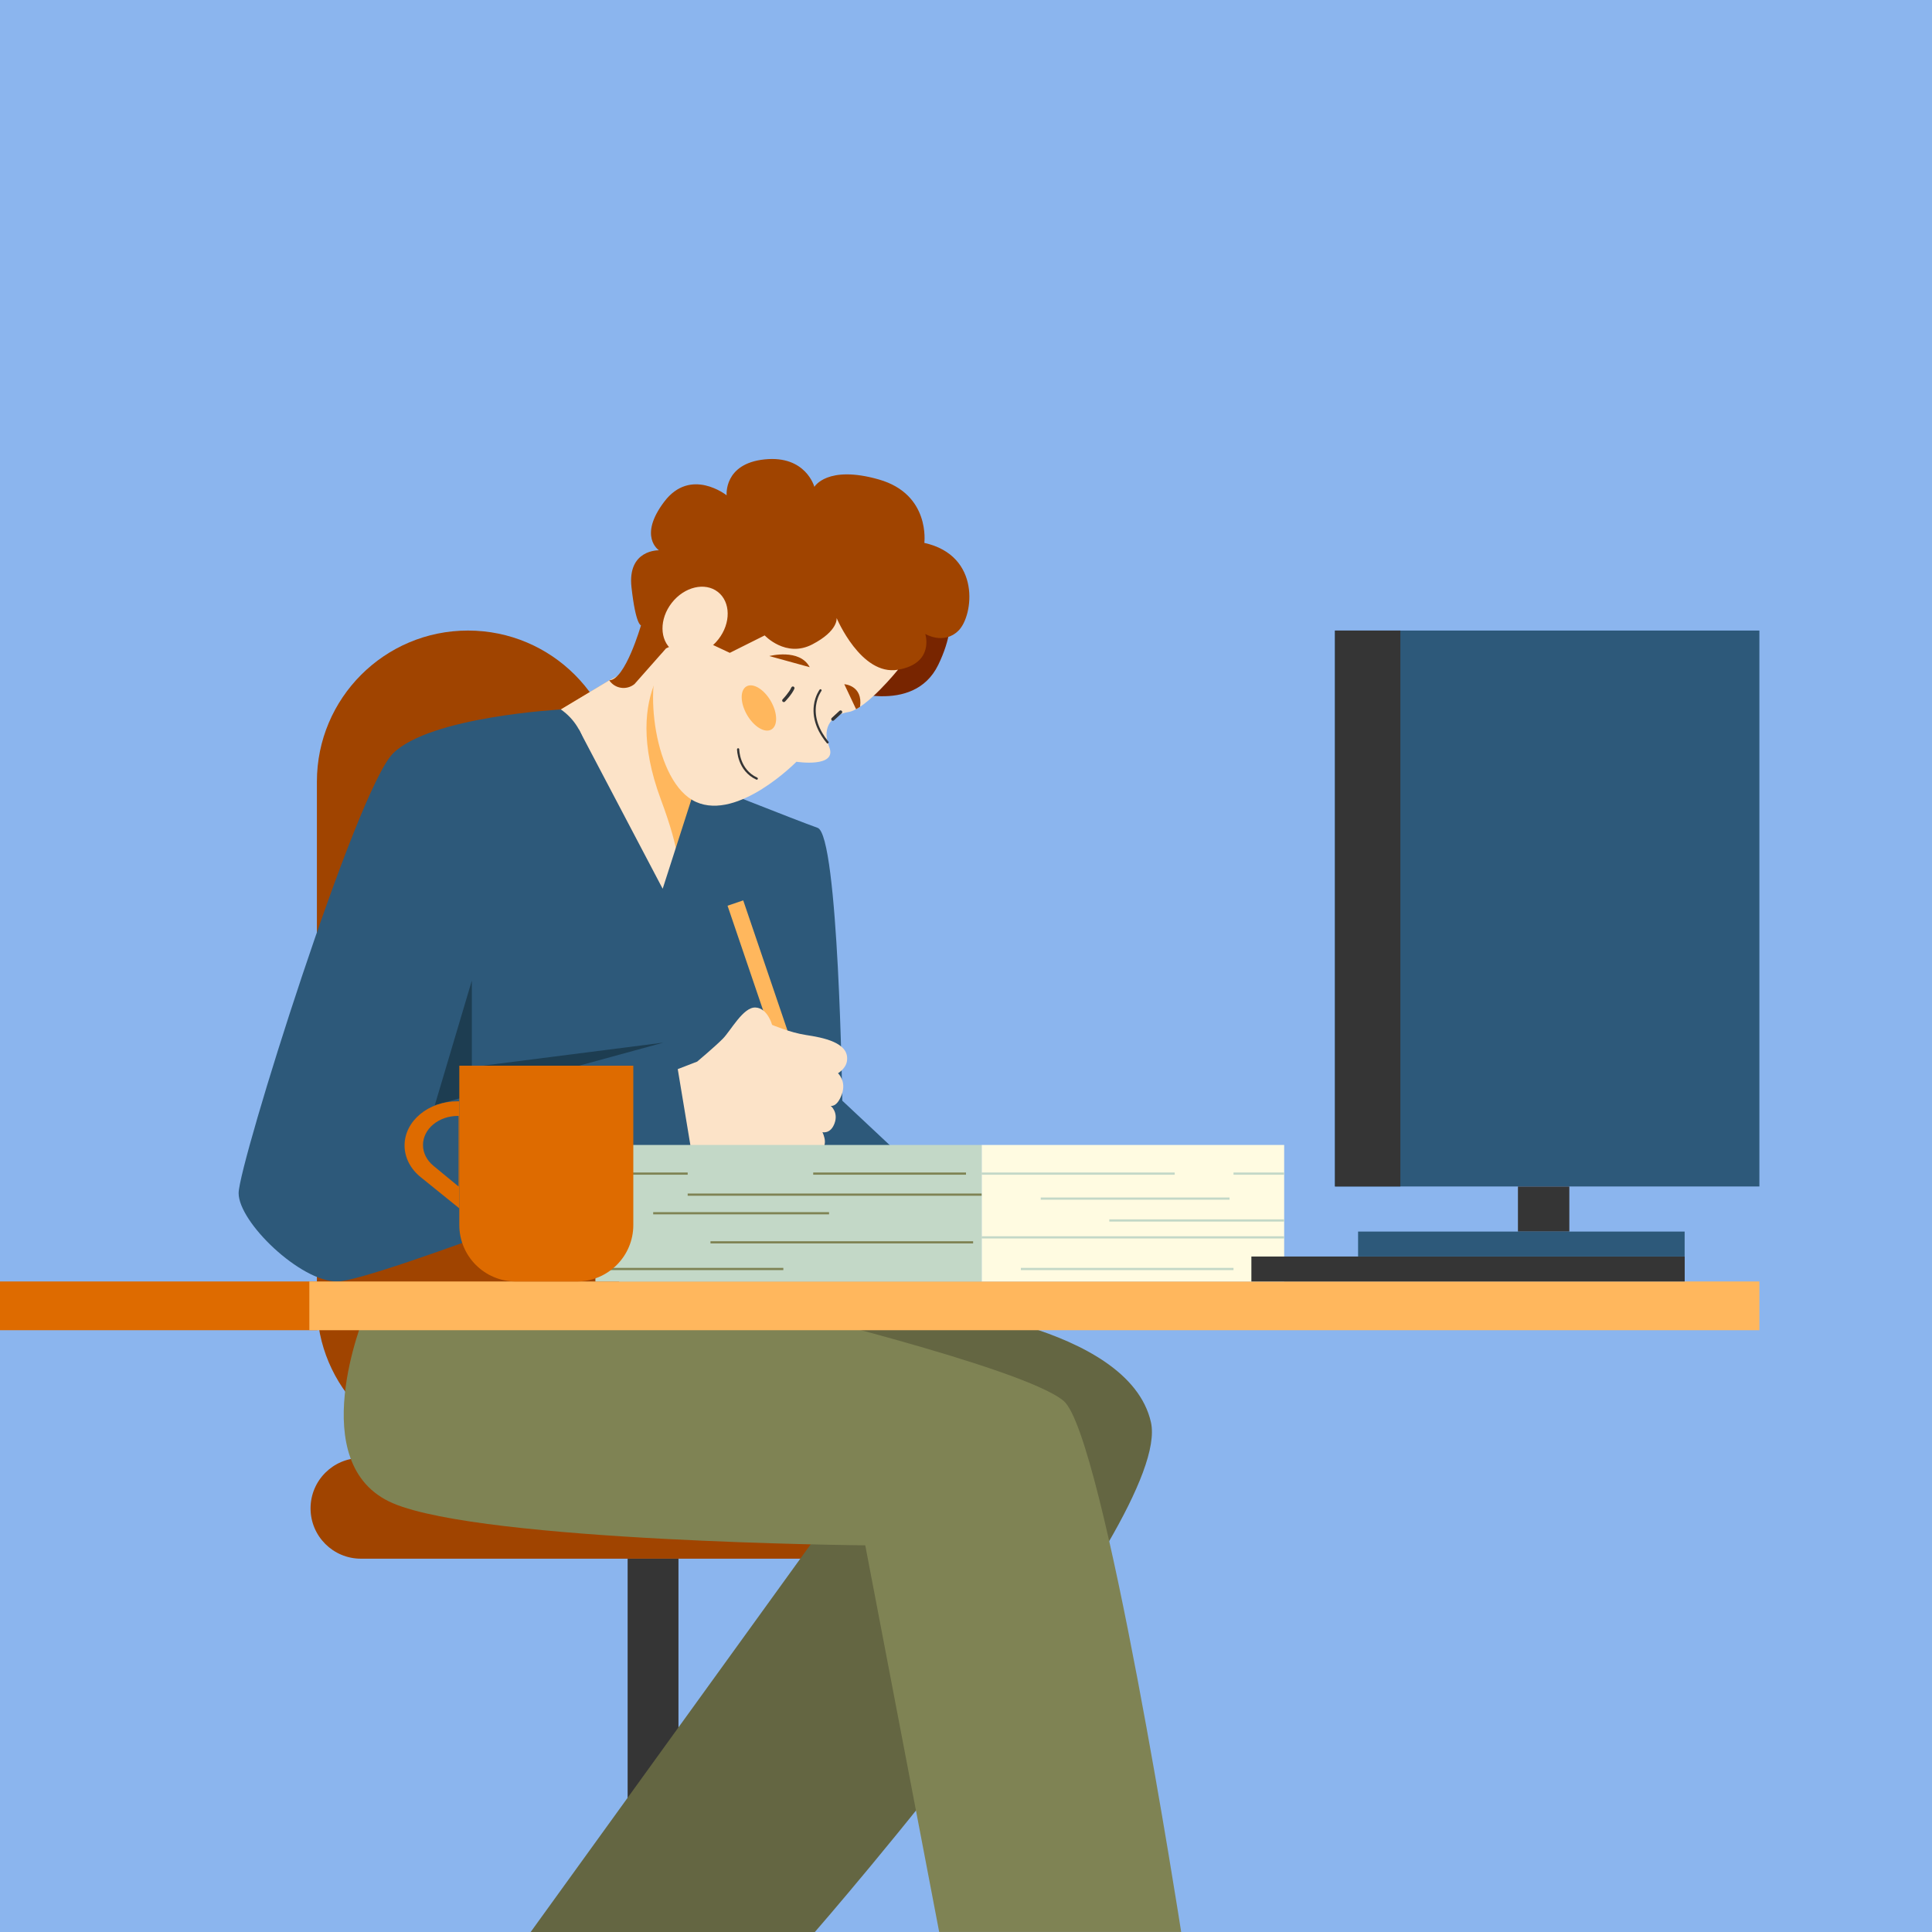 <?xml version="1.0" encoding="utf-8"?>
<!-- Generator: Adobe Illustrator 28.0.0, SVG Export Plug-In . SVG Version: 6.00 Build 0)  -->
<svg version="1.1" id="Calque_1" xmlns="http://www.w3.org/2000/svg" xmlns:xlink="http://www.w3.org/1999/xlink" x="0px" y="0px"
	 viewBox="0 0 3500 3500" style="enable-background:new 0 0 3500 3500;" xml:space="preserve">
<style type="text/css">
	.st0{fill:#8BB5EE;}
	.st1{fill:#353535;}
	.st2{fill:#A04400;}
	.st3{fill:#FFB75D;}
	.st4{clip-path:url(#SVGID_00000124153944148142318840000006535317147221172370_);}
	.st5{fill:#FCE3C8;}
	.st6{fill:#2D597A;}
	.st7{fill:#782500;}
	.st8{fill:#1D3D51;}
	.st9{fill:#646642;}
	.st10{fill:#7F8354;}
	.st11{fill:#DE6B00;}
	.st12{fill:#FFFBE1;}
	.st13{fill:#C3D8C7;}
</style>
<g id="uuid-ddc403a1-901d-4c27-92c0-5c59ee26d9f9">
	<rect class="st0" width="3500" height="3500"/>
</g>
<g id="uuid-4dbc1028-c7ef-4391-8d85-c1e832c56ae3">
	<rect x="1137" y="2823.7" class="st1" width="92.1" height="676.3"/>
	<path class="st2" d="M847.8,1142.3L847.8,1142.3c151.2,0,273.7,122.5,273.7,273.7v945.4c0,151.2-122.5,273.7-273.7,273.7l0,0
		c-151.2,0-273.7-122.5-273.7-273.7V1416C574.1,1264.9,696.6,1142.3,847.8,1142.3z"/>
	<polygon class="st3" points="1103.8,1232.6 961.3,1318.2 1200.5,1610.1 1287.1,1459.4 1199.6,1182.8 	"/>
	<g>
		<defs>
			<polygon id="SVGID_1_" points="1103.8,1232.6 961.3,1318.2 1200.5,1610.1 1287.1,1459.4 1199.6,1182.8 			"/>
		</defs>
		<clipPath id="SVGID_00000113332202432174030290000015861929897853228450_">
			<use xlink:href="#SVGID_1_"  style="overflow:visible;"/>
		</clipPath>
		<g style="clip-path:url(#SVGID_00000113332202432174030290000015861929897853228450_);">
			<path class="st5" d="M1234.5,1172c0,0-112.9,73.4-37.3,276.3c71.3,191.4,3.3,161.8,3.3,161.8l-332.7-217l38.7-210.3L1234.5,1172
				L1234.5,1172z"/>
		</g>
	</g>
	<path class="st6" d="M1048.8,1321.6l151.7,288.5l62.8-195.4c0,0,179.9,71.6,217.9,85s44.7,494.3,44.7,494.3l143.2,134.2
		L660.3,2231.1l67.1-456.4L1048.8,1321.6L1048.8,1321.6z"/>
	<path class="st6" d="M1016.2,1285.3c0,0-237.3,12.7-304.2,79.6s-279.7,743.9-279.7,796.6s111.5,160.1,178.4,160.1
		s652.7-231.1,652.7-231.1l-34.5-198.6l-486.5,121.6C742.4,2013.4,1214.8,1425.1,1016.2,1285.3L1016.2,1285.3z"/>
	<path class="st7" d="M1525.6,1248.2c0,0,128.9,49.5,174.2-43.9c45.2-93.4,7-138.3,7-138.3l-177-42.7L1525.6,1248.2z"/>
	<path class="st5" d="M1626.7,1213.4c0,0-57.9,71.8-90,76.6c-26.5,4-49.8,24.9-34.5,63.2c15.3,38.3-59.4,26.8-59.4,26.8
		s-105.3,107.2-181.9,72.8s-95.8-216.4-61.3-270c34.5-53.6,205.3-199.2,205.3-199.2l221.8,132.1L1626.7,1213.4L1626.7,1213.4z"/>
	<path class="st2" d="M1311.6,1125.3l-22.1,42.1l32.6,15.3l63.2-31.6c0,0,38.3,41.2,86.2,16.3c47.9-24.9,44.1-47.9,44.1-47.9
		s44.1,105.3,111.1,93.8s49.5-64.9,49.5-64.9s33.6,20.6,60.4-6.2s41.4-135.7-62.1-158.7c0,0,11.5-88.1-82.4-114.9
		c-93.8-26.8-116.8,13.4-116.8,13.4s-15.3-57.5-90-49.8c-74.7,7.7-68.9,65.1-68.9,65.1s-65.1-51.7-113,11.5s-9.6,88.1-9.6,88.1
		s-57.5-1.9-49.8,67c7.7,68.9,17.2,68.9,17.2,68.9s-28.7,99.6-57.5,99.6l0,0c10.2,15.4,31.5,18.5,45.8,6.8l57.1-64.6L1311.6,1125.3
		L1311.6,1125.3z"/>
	
		<ellipse transform="matrix(0.616 -0.788 0.788 0.616 -402.99 1423.95)" class="st5" cx="1258.9" cy="1125.3" rx="67" ry="53.6"/>
	<path class="st2" d="M1393.7,1188.5c0,0,54.9-14.4,73.2,20.2L1393.7,1188.5z"/>
	<path class="st2" d="M1529.5,1239.5c0,0,34,1.9,28.6,40.9l-7.2,4.4L1529.5,1239.5L1529.5,1239.5z"/>
	<path class="st1" d="M1370.9,1412.5c-0.3,0-0.6-0.1-0.8-0.2c-34.5-15.8-34.9-54.4-34.9-54.8c0-1.1,0.9-2,2-2l0,0c1.1,0,2,0.9,2,2
		c0,0.4,0.4,36.5,32.6,51.2c1,0.5,1.4,1.7,1,2.7C1372.4,1412.1,1371.6,1412.5,1370.9,1412.5L1370.9,1412.5z"/>
	<path class="st1" d="M1499.3,1346.9c-0.6,0-1.2-0.2-1.5-0.7c-12.8-15.4-27.2-39.9-23.4-68.6c2.3-17.3,10.1-27.7,10.4-28.2
		c0.7-0.9,1.9-1.1,2.8-0.4s1.1,1.9,0.4,2.8c-0.1,0.2-7.6,10.3-9.7,26.5c-2.8,21.5,5,44.1,22.5,65.3c0.7,0.8,0.6,2.1-0.3,2.8
		C1500.2,1346.8,1499.8,1346.9,1499.3,1346.9L1499.3,1346.9z"/>
	<path class="st1" d="M1420,1271.9c-0.8,0-1.5-0.3-2.1-0.8c-1.2-1.2-1.2-3.1-0.1-4.2c0.1-0.1,11.9-12.4,15.8-21.5
		c0.7-1.5,2.4-2.2,3.9-1.6c1.5,0.7,2.2,2.4,1.6,3.9c-4.3,10.1-16.5,22.8-17,23.3C1421.6,1271.6,1420.8,1271.9,1420,1271.9
		L1420,1271.9z"/>
	<path class="st1" d="M1508.8,1305.8c-0.8,0-1.6-0.3-2.2-1c-1.1-1.2-1-3.1,0.2-4.2l14-12.9c1.2-1.1,3.1-1,4.2,0.2
		c1.1,1.2,1,3.1-0.2,4.2l-14,12.9C1510.3,1305.5,1509.6,1305.8,1508.8,1305.8L1508.8,1305.8z"/>
	<ellipse transform="matrix(0.866 -0.5 0.5 0.866 -457.126 859.269)" class="st3" cx="1374.9" cy="1282.6" rx="24.9" ry="45.1"/>
	
		<rect x="1375.3" y="1626" transform="matrix(0.947 -0.322 0.322 0.947 -507.971 543.814)" class="st3" width="30" height="363.6"/>
	<path class="st5" d="M1263,1923.2c0,0,31.7-26.6,46.3-41.3s36.9-57.5,59.1-56.7s30.3,31.4,30.3,31.4s32,13.9,61.4,18.4
		s80.3,13.3,74.1,48c-2.4,13.3-16.1,21.3-16.1,21.3s15.7,14.2,6.9,38.3c-8.8,24.1-20.1,20.7-20.1,20.7s14.3,11.5,7,31.6
		c-7.3,20.1-22,16.1-22,16.1s17.3,33.7-15.9,35.2c-31.8,1.5-101.7,12.8-158.9-1.1c-57.2-13.9-64.2-9.2-64.2-9.2l-23.1-139.1
		L1263,1923.2L1263,1923.2z"/>
	<polygon class="st8" points="1201.8,1888.8 787.7,2002.1 854.8,1776.4 854.8,1933.1 1201.8,1888.8 	"/>
	<path class="st2" d="M653.8,2641.3h927.6c50.4,0,91.2,40.8,91.2,91.2v0c0,50.4-40.8,91.2-91.2,91.2H653.8
		c-50.4,0-91.2-40.8-91.2-91.2v0C562.6,2682.2,603.4,2641.3,653.8,2641.3z"/>
	<path class="st9" d="M1669.1,2364.3c0,0,375.3,33.4,415.9,212.1c40.6,178.6-608.9,923.7-608.9,923.7H961.3l620.2-858.7
		l-294.3-274.7L1669.1,2364.3L1669.1,2364.3z"/>
	<path class="st10" d="M660.3,2382.5c0,0-112.6,270.9,51.8,340.9s855.4,76.1,855.4,76.1l133.9,700.4h438.4
		c0,0-140-901.4-213.1-962.2c-73.1-60.9-545.5-173.5-545.5-173.5L660.3,2382.5L660.3,2382.5z"/>
	<rect y="2321.5" class="st11" width="574.8" height="88.3"/>
	<rect x="560.4" y="2321.5" class="st3" width="2626.9" height="88.3"/>
	<rect x="1778.3" y="2074.2" class="st12" width="548.1" height="247.3"/>
	<rect x="1078.6" y="2074.2" class="st13" width="699.7" height="247.3"/>
	<rect x="2418.4" y="1142.3" class="st6" width="768.9" height="1007.1"/>
	<rect x="2418.4" y="1142.3" class="st1" width="118.5" height="1007.1"/>
	<rect x="2749.9" y="2149.5" class="st1" width="93.1" height="81.7"/>
	<rect x="2267" y="2276.3" class="st1" width="785" height="45.2"/>
	<rect x="2460.3" y="2231.1" class="st6" width="591.6" height="45.2"/>
	<rect x="1778.3" y="2124.1" class="st13" width="349.8" height="4"/>
	<rect x="1885.4" y="2169.4" class="st13" width="342" height="4"/>
	<rect x="2234.6" y="2124.1" class="st13" width="91.7" height="4"/>
	<rect x="1778.3" y="2239.6" class="st13" width="548.1" height="4"/>
	<rect x="2009.6" y="2209" class="st13" width="316.7" height="4"/>
	<rect x="1849.4" y="2296.9" class="st13" width="385.2" height="4"/>
	<rect x="1245.8" y="2162.2" class="st10" width="532.5" height="4"/>
	<rect x="1473.2" y="2124.1" class="st10" width="276.8" height="4"/>
	<rect x="1078.6" y="2124.1" class="st10" width="167.2" height="4"/>
	<rect x="1087.9" y="2296.9" class="st10" width="331.2" height="4"/>
	<rect x="1287.1" y="2248.6" class="st10" width="475.8" height="4"/>
	<rect x="1183.3" y="2195.9" class="st10" width="318.6" height="4"/>
	<path class="st11" d="M832,1930.6h315.3v288.7c0,56.4-45.8,102.2-102.2,102.2H934.3c-56.4,0-102.2-45.8-102.2-102.2V1930.6
		L832,1930.6L832,1930.6z"/>
	<path class="st11" d="M832,1995.1h-3.2c-52.9,0-95.9,35.8-95.9,80l0,0c0,21.6,10.5,42.4,29.2,57.4l69.9,56.5L832,1995.1L832,1995.1
		z"/>
	<path class="st6" d="M830.8,2021.6h-1.3c-34.9,0-63.2,23.6-63.2,52.7l0,0c0,14.3,6.9,27.9,19.2,37.9l45.3,37.3"/>
</g>
</svg>
